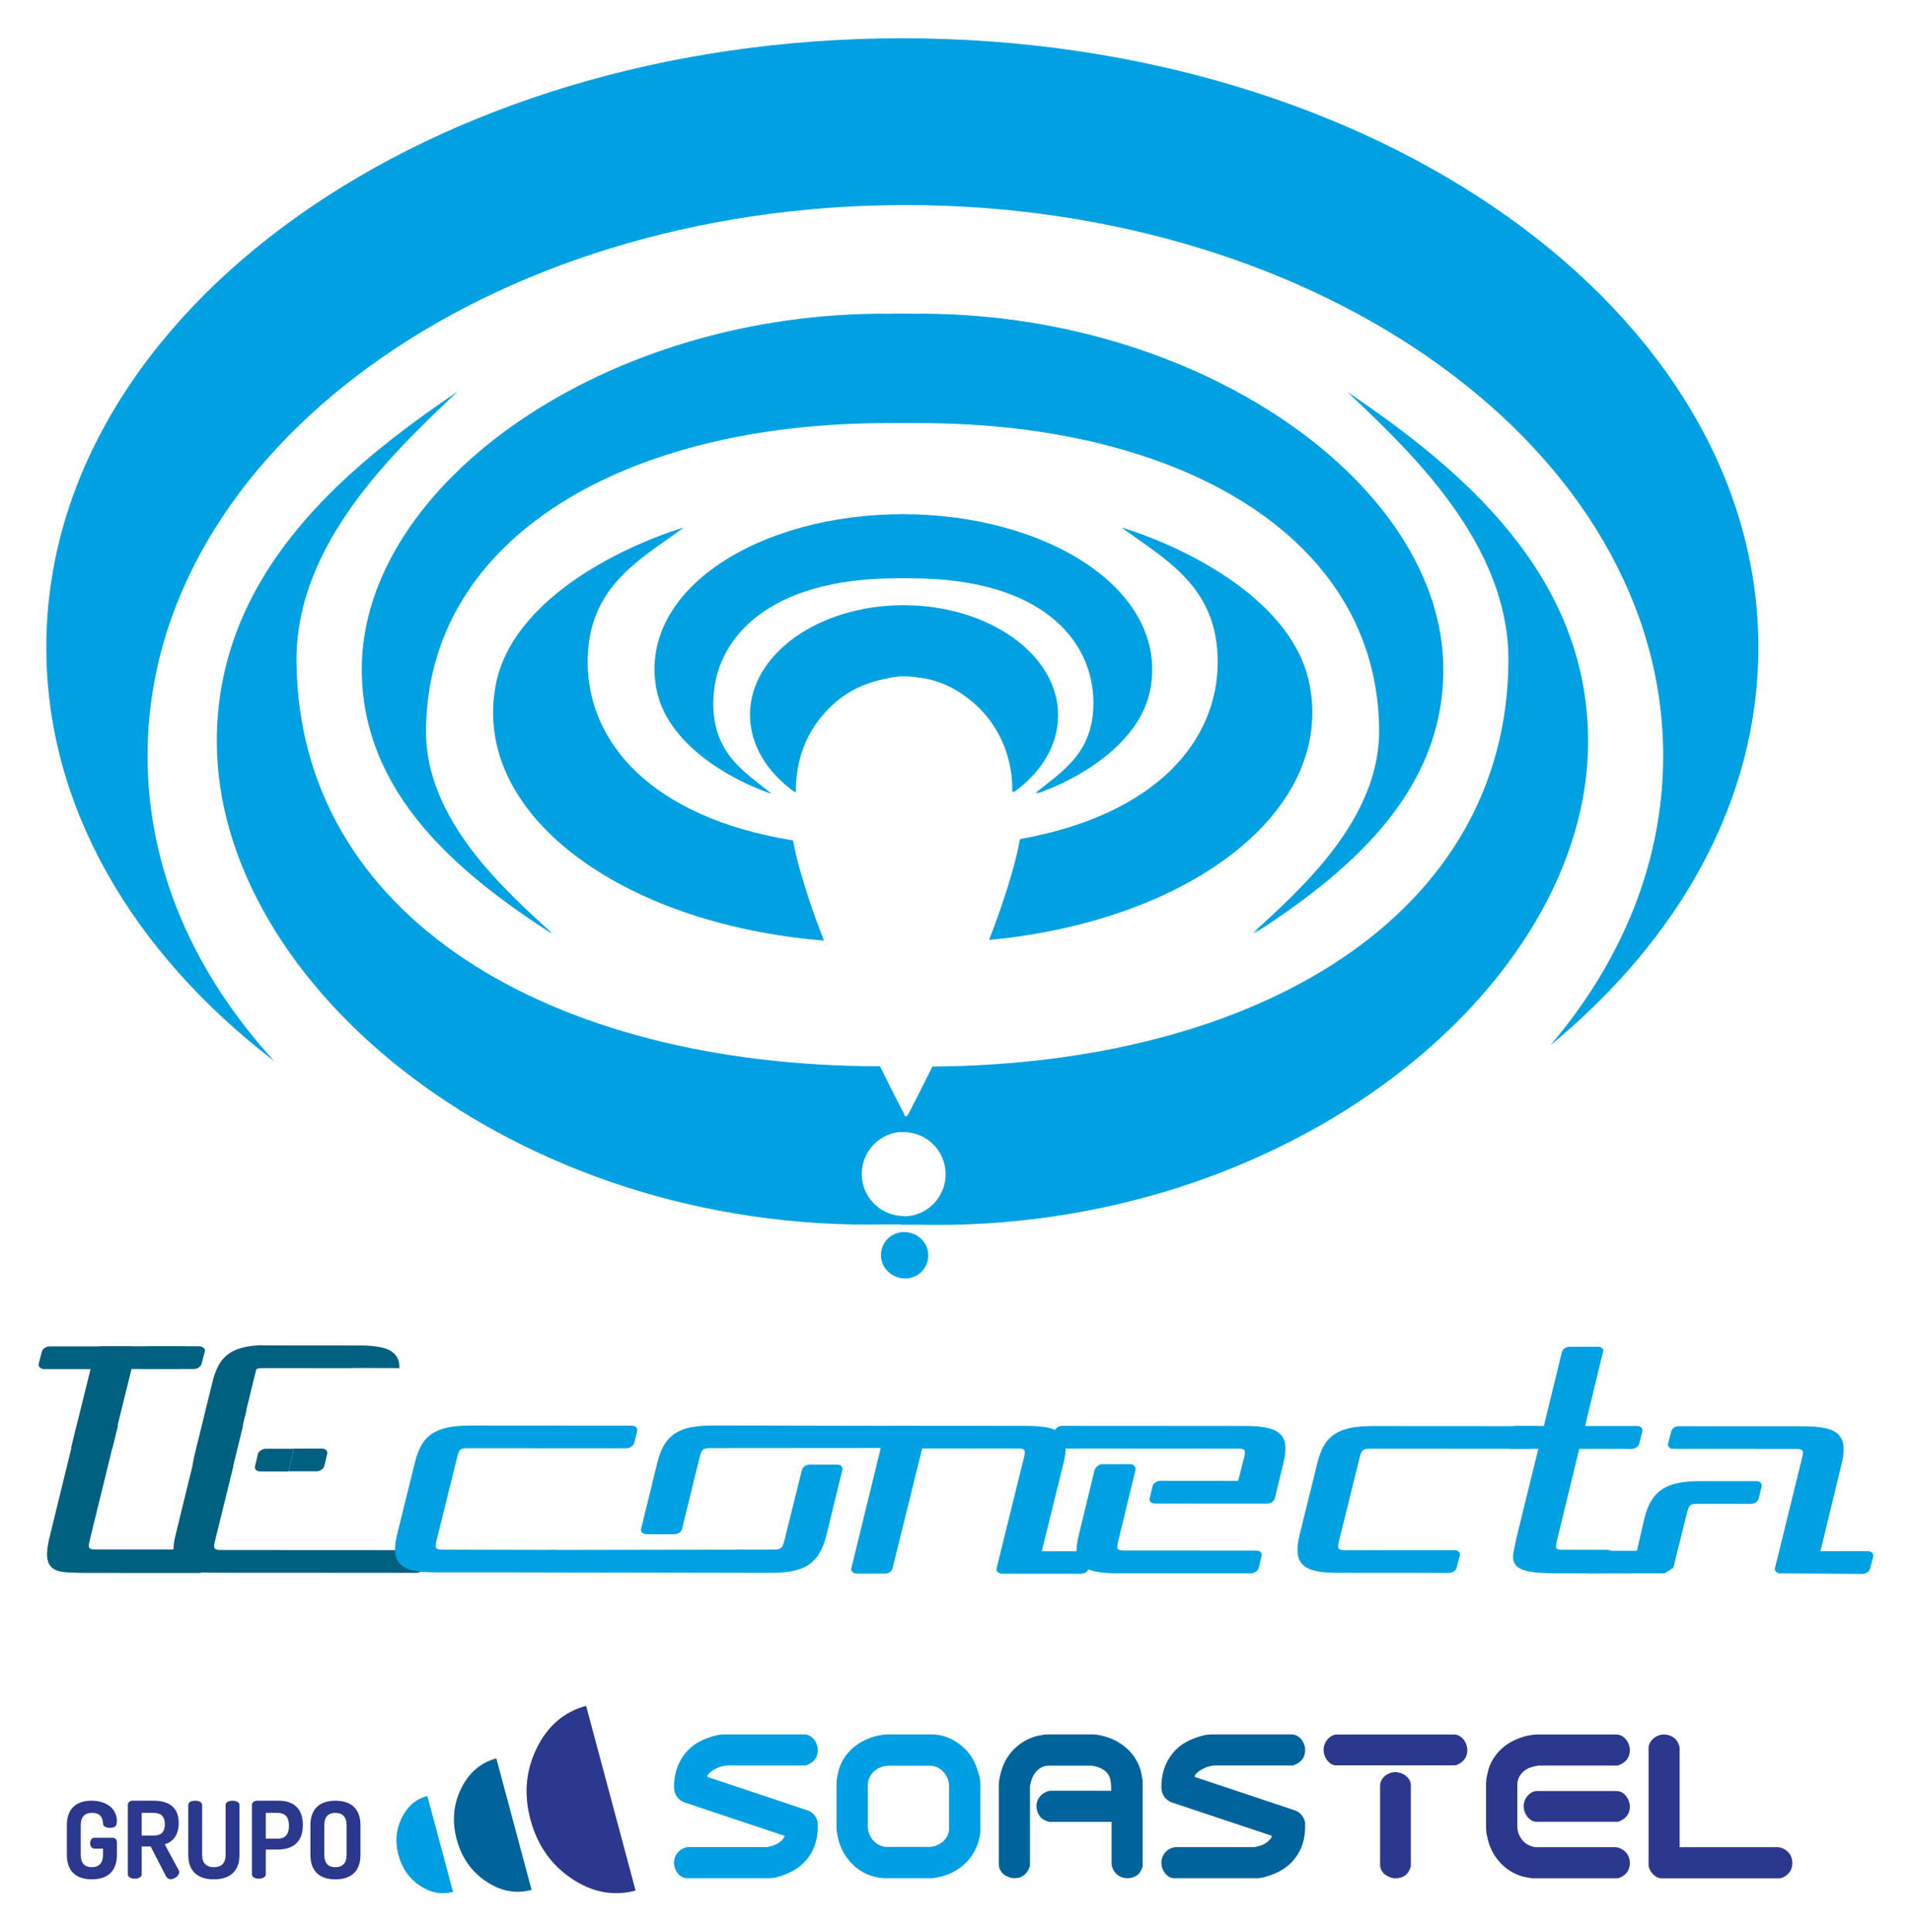 <?xml version="1.0" encoding="UTF-8" standalone="no"?>
<!-- Created with Inkscape (http://www.inkscape.org/) -->

<svg
   xmlns:dc="http://purl.org/dc/elements/1.1/"
   xmlns:cc="http://creativecommons.org/ns#"
   xmlns:rdf="http://www.w3.org/1999/02/22-rdf-syntax-ns#"
   xmlns:svg="http://www.w3.org/2000/svg"
   xmlns="http://www.w3.org/2000/svg"
   xmlns:sodipodi="http://sodipodi.sourceforge.net/DTD/sodipodi-0.dtd"
   xmlns:inkscape="http://www.inkscape.org/namespaces/inkscape"
   width="49.477mm"
   height="49.986mm"
   viewBox="0 0 49.477 49.986"
   version="1.1"
   id="svg2387"
   inkscape:version="0.92.4 (5da689c313, 2019-01-14)"
   sodipodi:docname="TEconecta-Soastel-v-a.svg"
   inkscape:export-filename="/home/alejandro/Nextcloud/Imagenes/LOGOScombinado/TEconecta-Soastel-v-a.svg.png"
   inkscape:export-xdpi="96"
   inkscape:export-ydpi="96">
  <defs
     id="defs2381" />
  <sodipodi:namedview
     id="base"
     pagecolor="#ffffff"
     bordercolor="#666666"
     borderopacity="1.0"
     inkscape:pageopacity="0.0"
     inkscape:pageshadow="2"
     inkscape:zoom="2.8"
     inkscape:cx="79.307649"
     inkscape:cy="96.519183"
     inkscape:document-units="mm"
     inkscape:current-layer="layer1"
     showgrid="false"
     fit-margin-top="1"
     fit-margin-left="1"
     fit-margin-right="1"
     fit-margin-bottom="1"
     inkscape:window-width="1278"
     inkscape:window-height="982"
     inkscape:window-x="0"
     inkscape:window-y="20"
     inkscape:window-maximized="1" />
  <g
     inkscape:label="Layer 1"
     inkscape:groupmode="layer"
     id="layer1"
     transform="translate(-101.506,-152.566)">
    <g
       id="g368"
       transform="matrix(0.353,0,0,-0.353,124.371,200.347)">
      <path
         d="M 0,0 C -0.169,0.036 -0.324,0.1 -0.467,0.193 -0.608,0.287 -0.73,0.4 -0.833,0.533 -0.936,0.667 -1.015,0.815 -1.073,0.979 -1.131,1.144 -1.159,1.315 -1.159,1.493 v 3.024 c 0,0.205 0.044,0.394 0.133,0.566 0.089,0.174 0.204,0.323 0.346,0.447 0.143,0.124 0.307,0.222 0.493,0.293 C 0,5.894 0.19,5.93 0.387,5.93 H 3.385 C 3.58,5.93 3.762,5.89 3.931,5.81 4.1,5.73 4.248,5.621 4.377,5.483 4.506,5.346 4.608,5.188 4.684,5.01 4.759,4.833 4.797,4.65 4.797,4.464 V 1.292 C 4.797,1.106 4.755,0.933 4.67,0.773 4.586,0.613 4.473,0.473 4.331,0.353 4.188,0.233 4.03,0.14 3.857,0.073 3.685,0.007 3.509,-0.026 3.331,-0.026 H 0.16 c 0,0 -0.022,0.002 -0.067,0.006 C 0.049,-0.016 0.018,-0.009 0,0 m -0.413,-2.265 c 0.044,-0.009 0.12,-0.02 0.226,-0.033 0.107,-0.014 0.169,-0.02 0.187,-0.02 h 3.531 c 0.08,0 0.204,0.017 0.373,0.053 0.169,0.036 0.293,0.062 0.373,0.08 0.649,0.178 1.206,0.484 1.672,0.919 0.467,0.435 0.802,0.977 1.007,1.626 0.035,0.124 0.066,0.253 0.093,0.386 0.026,0.133 0.04,0.262 0.04,0.387 V 4.664 C 7.089,4.851 7.058,5.046 6.995,5.25 6.934,5.455 6.871,5.646 6.809,5.823 6.693,6.161 6.524,6.476 6.303,6.769 6.081,7.062 5.825,7.315 5.536,7.529 5.248,7.742 4.933,7.911 4.591,8.035 4.248,8.16 3.896,8.222 3.531,8.222 H 0.213 C 0.195,8.222 0.153,8.217 0.087,8.208 0.02,8.2 -0.026,8.195 -0.054,8.195 -0.098,8.186 -0.176,8.173 -0.287,8.155 -0.397,8.137 -0.467,8.124 -0.493,8.115 -0.812,8.035 -1.124,7.922 -1.426,7.775 -1.728,7.629 -2.001,7.449 -2.245,7.236 -2.489,7.022 -2.703,6.778 -2.885,6.503 -3.067,6.228 -3.202,5.925 -3.291,5.597 -3.327,5.446 -3.362,5.286 -3.398,5.117 -3.434,4.948 -3.451,4.788 -3.451,4.637 V 1.346 c 0,-0.018 0.002,-0.062 0.007,-0.133 0.004,-0.071 0.01,-0.116 0.019,-0.133 0,-0.027 0.007,-0.067 0.021,-0.121 0.012,-0.053 0.024,-0.11 0.033,-0.173 0.009,-0.062 0.019,-0.118 0.033,-0.166 0.013,-0.049 0.02,-0.082 0.02,-0.1 0.089,-0.355 0.222,-0.687 0.4,-0.993 0.178,-0.306 0.391,-0.582 0.64,-0.826 0.248,-0.244 0.53,-0.451 0.845,-0.62 0.316,-0.168 0.656,-0.284 1.02,-0.346 m -14.951,1.079 c 0,-0.124 0.022,-0.253 0.066,-0.386 0.045,-0.134 0.11,-0.256 0.194,-0.367 0.084,-0.111 0.184,-0.202 0.299,-0.273 0.117,-0.071 0.241,-0.106 0.373,-0.106 h 6.05 c 0.178,0 0.362,0.024 0.554,0.073 0.19,0.049 0.375,0.109 0.553,0.18 0.781,0.284 1.385,0.732 1.812,1.346 0.426,0.613 0.639,1.337 0.639,2.172 v 0.306 c -0.044,0.204 -0.128,0.387 -0.253,0.546 -0.124,0.16 -0.288,0.276 -0.493,0.347 l -7.342,2.452 V 5.13 c 0,0.08 0.038,0.158 0.113,0.233 0.075,0.076 0.164,0.147 0.267,0.214 0.101,0.066 0.206,0.124 0.312,0.173 0.108,0.049 0.192,0.082 0.254,0.1 0.053,0.018 0.138,0.038 0.253,0.06 0.115,0.022 0.178,0.033 0.187,0.033 h 5.797 L -5.65,5.97 c 0.053,0.017 0.088,0.031 0.107,0.04 0.231,0.097 0.408,0.238 0.532,0.42 0.125,0.182 0.187,0.397 0.187,0.646 0,0.133 -0.025,0.269 -0.073,0.406 -0.049,0.138 -0.116,0.26 -0.2,0.367 -0.085,0.106 -0.189,0.195 -0.313,0.266 -0.124,0.071 -0.262,0.107 -0.413,0.107 h -5.876 c -0.178,0 -0.363,-0.022 -0.554,-0.067 -0.19,-0.044 -0.37,-0.097 -0.539,-0.16 -0.835,-0.275 -1.473,-0.735 -1.912,-1.379 -0.441,-0.644 -0.66,-1.397 -0.66,-2.259 0,-0.257 0.069,-0.488 0.207,-0.692 0.137,-0.205 0.335,-0.352 0.593,-0.44 L -7.302,0.8 -7.249,0.773 C -7.329,0.595 -7.455,0.442 -7.629,0.313 -7.802,0.185 -7.981,0.098 -8.168,0.053 -8.222,0.036 -8.297,0.016 -8.395,-0.006 -8.492,-0.029 -8.546,-0.04 -8.555,-0.04 h -5.809 c -0.019,0 -0.058,-0.009 -0.12,-0.026 -0.063,-0.018 -0.107,-0.032 -0.134,-0.04 -0.231,-0.089 -0.413,-0.231 -0.546,-0.427 -0.134,-0.196 -0.2,-0.413 -0.2,-0.653"
         style="fill:#009ee2;fill-opacity:1;fill-rule:nonzero;stroke:none"
         id="path370"
         inkscape:connector-curvature="0" />
    </g>
    <g
       id="g372"
       transform="matrix(0.353,0,0,-0.353,114.35,198.065)">
      <path
         d="m 0,0 2.583,-9.641 c -1.148,-0.307 -2.263,-0.099 -3.34,0.625 -1.077,0.725 -1.794,1.752 -2.15,3.083 -0.353,1.315 -0.244,2.556 0.327,3.722 C -2.009,-1.045 -1.149,-0.308 0,0"
         style="fill:#00639b;fill-opacity:1;fill-rule:nonzero;stroke:none"
         id="path374"
         inkscape:connector-curvature="0" />
    </g>
    <g
       id="g376"
       transform="matrix(0.353,0,0,-0.353,116.673,196.706)">
      <path
         d="m 0,0 3.627,-13.538 c -1.612,-0.432 -3.176,-0.139 -4.689,0.877 -1.513,1.018 -2.519,2.46 -3.02,4.33 -0.495,1.847 -0.342,3.589 0.46,5.227 C -2.82,-1.468 -1.612,-0.433 0,0"
         style="fill:#2a398d;fill-opacity:1;fill-rule:nonzero;stroke:none"
         id="path378"
         inkscape:connector-curvature="0" />
    </g>
    <g
       id="g380"
       transform="matrix(0.353,0,0,-0.353,112.564,199.038)">
      <path
         d="m 0,0 1.884,-7.028 c -0.838,-0.224 -1.65,-0.072 -2.435,0.456 -0.786,0.528 -1.307,1.277 -1.568,2.247 -0.257,0.959 -0.177,1.863 0.239,2.714 C -1.464,-0.762 -0.837,-0.224 0,0"
         style="fill:#009ee2;fill-opacity:1;fill-rule:nonzero;stroke:none"
         id="path382"
         inkscape:connector-curvature="0" />
    </g>
    <g
       id="g384"
       transform="matrix(0.353,0,0,-0.353,131.559,200.766)">
      <path
         d="M 0,0 C 0,-0.124 0.022,-0.253 0.066,-0.386 0.111,-0.52 0.176,-0.642 0.26,-0.753 0.345,-0.864 0.444,-0.955 0.56,-1.026 0.676,-1.097 0.8,-1.132 0.933,-1.132 h 6.049 c 0.178,0 0.363,0.024 0.553,0.073 0.192,0.049 0.376,0.109 0.554,0.18 0.781,0.284 1.386,0.733 1.811,1.346 0.427,0.613 0.64,1.337 0.64,2.172 V 2.945 C 10.496,3.149 10.411,3.332 10.287,3.491 10.163,3.651 9.998,3.767 9.794,3.838 L 2.452,6.29 v 0.026 c 0,0.08 0.038,0.158 0.113,0.233 0.076,0.076 0.164,0.147 0.267,0.214 0.102,0.066 0.206,0.124 0.313,0.173 0.107,0.049 0.191,0.082 0.253,0.1 0.053,0.018 0.138,0.038 0.253,0.06 0.116,0.022 0.178,0.033 0.187,0.033 h 5.797 l 0.079,0.027 c 0.054,0.017 0.089,0.031 0.107,0.04 0.231,0.097 0.408,0.238 0.533,0.42 0.125,0.182 0.186,0.397 0.186,0.646 0,0.133 -0.024,0.269 -0.073,0.406 -0.049,0.138 -0.115,0.26 -0.199,0.367 C 10.183,9.141 10.078,9.23 9.954,9.301 9.83,9.372 9.692,9.408 9.541,9.408 H 3.665 C 3.487,9.408 3.303,9.386 3.111,9.341 2.921,9.297 2.741,9.244 2.572,9.181 1.737,8.906 1.1,8.446 0.66,7.802 0.22,7.158 0,6.405 0,5.543 0,5.286 0.069,5.055 0.207,4.851 0.345,4.646 0.542,4.5 0.8,4.411 L 8.062,1.986 8.115,1.959 C 8.035,1.781 7.909,1.628 7.735,1.5 7.562,1.371 7.383,1.284 7.195,1.239 7.143,1.222 7.067,1.202 6.97,1.18 6.871,1.157 6.818,1.146 6.81,1.146 H 1 C 0.981,1.146 0.941,1.137 0.88,1.12 0.817,1.102 0.773,1.088 0.746,1.08 0.516,0.991 0.333,0.849 0.2,0.653 0.066,0.458 0,0.24 0,0 m -2.491,-1.132 c 0.186,0 0.368,0.04 0.546,0.119 0.177,0.08 0.315,0.205 0.413,0.373 0.017,0.045 0.049,0.109 0.094,0.194 0.043,0.084 0.066,0.157 0.066,0.219 v 6.184 c 0,0.097 -0.018,0.226 -0.054,0.386 -0.035,0.16 -0.061,0.289 -0.08,0.386 -0.178,0.631 -0.502,1.164 -0.973,1.6 C -2.949,8.764 -3.491,9.07 -4.104,9.248 -4.255,9.292 -4.41,9.33 -4.57,9.361 -4.73,9.392 -4.886,9.408 -5.036,9.408 h -3.318 c -0.018,0 -0.089,-0.007 -0.213,-0.02 -0.125,-0.013 -0.209,-0.025 -0.254,-0.034 -0.701,-0.124 -1.31,-0.417 -1.825,-0.879 -0.516,-0.462 -0.875,-1.035 -1.08,-1.719 -0.045,-0.16 -0.087,-0.326 -0.127,-0.5 -0.04,-0.173 -0.059,-0.344 -0.059,-0.513 v -5.876 c 0,-0.151 0.035,-0.289 0.106,-0.413 0.072,-0.124 0.16,-0.229 0.267,-0.313 0.106,-0.085 0.228,-0.151 0.366,-0.2 0.138,-0.049 0.274,-0.073 0.406,-0.073 0.249,0 0.464,0.062 0.647,0.186 0.182,0.125 0.322,0.302 0.42,0.533 0.009,0.018 0.022,0.054 0.04,0.107 0.017,0.053 0.026,0.079 0.026,0.079 v 5.824 c 0,0.008 0.011,0.067 0.033,0.173 0.023,0.106 0.042,0.187 0.061,0.24 0.088,0.311 0.246,0.573 0.473,0.786 0.226,0.213 0.508,0.32 0.845,0.32 h 3.038 c 0.108,0 0.221,-0.016 0.34,-0.047 0.12,-0.031 0.23,-0.069 0.327,-0.113 0.205,-0.089 0.362,-0.189 0.473,-0.3 0.111,-0.111 0.193,-0.238 0.246,-0.38 0.054,-0.142 0.087,-0.295 0.101,-0.459 0.012,-0.165 0.019,-0.344 0.019,-0.54 h -4.476 c -0.019,0 -0.059,-0.006 -0.12,-0.02 C -8.337,5.244 -8.381,5.228 -8.408,5.21 -8.639,5.122 -8.821,4.981 -8.954,4.791 -9.088,4.6 -9.154,4.384 -9.154,4.145 c 0,-0.223 0.057,-0.434 0.174,-0.634 0.115,-0.199 0.279,-0.34 0.492,-0.419 0.036,-0.018 0.089,-0.038 0.16,-0.06 0.071,-0.023 0.106,-0.033 0.106,-0.033 h 4.572 v -3.132 c 0,-0.018 0.008,-0.058 0.026,-0.12 0.018,-0.062 0.031,-0.106 0.04,-0.133 0.098,-0.24 0.242,-0.425 0.433,-0.553 0.191,-0.129 0.411,-0.193 0.66,-0.193"
         style="fill:#00639b;fill-opacity:1;fill-rule:nonzero;stroke:none"
         id="path386"
         inkscape:connector-curvature="0" />
    </g>
    <g
       id="g388"
       transform="matrix(0.353,0,0,-0.353,144.561,197.447)">
      <path
         d="M 0,0 C -0.124,0 -0.253,-0.024 -0.386,-0.073 -0.52,-0.122 -0.64,-0.191 -0.746,-0.28 -0.853,-0.369 -0.941,-0.475 -1.013,-0.6 -1.084,-0.724 -1.119,-0.857 -1.119,-1 v -8.541 c 0,-0.115 0.026,-0.231 0.08,-0.346 0.054,-0.116 0.124,-0.222 0.213,-0.32 0.089,-0.098 0.189,-0.178 0.3,-0.24 0.111,-0.062 0.224,-0.093 0.339,-0.093 h 8.702 c 0,0 0.013,0.002 0.04,0.006 0.027,0.005 0.049,0.012 0.067,0.02 0.009,0 0.024,0.005 0.046,0.014 0.022,0.009 0.033,0.013 0.033,0.013 0.232,0.098 0.409,0.238 0.533,0.42 0.125,0.182 0.187,0.398 0.187,0.646 0,0.249 -0.065,0.469 -0.193,0.66 -0.128,0.191 -0.313,0.335 -0.553,0.433 -0.027,0.009 -0.071,0.022 -0.133,0.04 -0.063,0.017 -0.103,0.026 -0.12,0.026 H 1.159 v 7.329 c 0,0 -0.011,0.036 -0.033,0.107 -0.022,0.071 -0.042,0.124 -0.06,0.16 C 0.978,-0.444 0.833,-0.277 0.633,-0.167 0.434,-0.056 0.223,0 0,0 m -10.273,-5.263 c 0,0.133 0.024,0.266 0.073,0.399 0.049,0.134 0.118,0.254 0.207,0.36 0.089,0.107 0.192,0.193 0.312,0.26 0.12,0.067 0.256,0.1 0.407,0.1 h 5.783 c 0.151,0 0.289,-0.033 0.413,-0.1 0.125,-0.067 0.229,-0.155 0.313,-0.267 0.084,-0.111 0.152,-0.235 0.201,-0.373 0.048,-0.137 0.073,-0.273 0.073,-0.406 0,-0.249 -0.063,-0.462 -0.187,-0.64 -0.125,-0.177 -0.302,-0.315 -0.533,-0.413 0,-0.009 -0.011,-0.015 -0.033,-0.02 -0.023,-0.004 -0.038,-0.006 -0.047,-0.006 -0.018,-0.009 -0.04,-0.016 -0.066,-0.02 -0.027,-0.005 -0.04,-0.007 -0.04,-0.007 h -5.944 c -0.133,0 -0.258,0.036 -0.373,0.106 -0.115,0.072 -0.215,0.163 -0.3,0.274 -0.084,0.111 -0.148,0.233 -0.193,0.366 -0.044,0.133 -0.066,0.262 -0.066,0.387 m 7.782,4.117 c 0,0.133 -0.025,0.269 -0.073,0.407 -0.049,0.137 -0.117,0.26 -0.201,0.366 -0.084,0.106 -0.188,0.195 -0.313,0.267 C -3.202,-0.036 -3.34,0 -3.491,0 h -5.876 c -0.018,0 -0.06,-0.004 -0.127,-0.013 -0.067,-0.009 -0.113,-0.013 -0.14,-0.013 -0.044,-0.01 -0.122,-0.023 -0.233,-0.04 -0.111,-0.018 -0.18,-0.032 -0.206,-0.04 -0.321,-0.081 -0.631,-0.194 -0.933,-0.34 -0.303,-0.147 -0.575,-0.327 -0.82,-0.54 -0.244,-0.213 -0.457,-0.457 -0.639,-0.733 -0.182,-0.275 -0.318,-0.577 -0.407,-0.906 -0.035,-0.151 -0.07,-0.311 -0.107,-0.48 -0.035,-0.168 -0.052,-0.329 -0.052,-0.479 v -3.291 c 0,-0.152 0.017,-0.312 0.052,-0.48 0.037,-0.169 0.072,-0.32 0.107,-0.454 0.169,-0.621 0.476,-1.166 0.92,-1.632 0.444,-0.466 0.977,-0.788 1.598,-0.966 0.098,-0.018 0.227,-0.044 0.387,-0.08 0.16,-0.035 0.289,-0.053 0.387,-0.053 h 6.183 c 0,0 0.013,0.002 0.04,0.006 0.026,0.005 0.048,0.012 0.066,0.02 0.009,0 0.024,0.005 0.047,0.014 0.022,0.009 0.033,0.013 0.033,0.013 0.231,0.098 0.408,0.238 0.533,0.42 0.124,0.182 0.187,0.398 0.187,0.646 0,0.249 -0.065,0.469 -0.194,0.66 -0.128,0.191 -0.313,0.335 -0.552,0.433 -0.028,0.009 -0.072,0.022 -0.134,0.04 -0.063,0.017 -0.102,0.026 -0.12,0.026 h -5.93 c 0,0 -0.035,0.007 -0.106,0.02 -0.072,0.014 -0.124,0.029 -0.161,0.047 -0.31,0.089 -0.563,0.273 -0.758,0.553 -0.196,0.28 -0.293,0.584 -0.293,0.913 v 3.024 c 0,0.338 0.106,0.625 0.319,0.86 0.213,0.236 0.476,0.393 0.786,0.473 0.054,0.018 0.138,0.038 0.253,0.06 0.116,0.022 0.178,0.034 0.187,0.034 h 5.797 c 0,0 0.026,0.008 0.08,0.026 0.052,0.018 0.088,0.031 0.106,0.04 0.231,0.098 0.408,0.238 0.533,0.42 0.124,0.182 0.187,0.397 0.187,0.646 m -22.453,0.014 c 0,-0.125 0.022,-0.254 0.066,-0.387 0.045,-0.133 0.109,-0.255 0.193,-0.366 0.085,-0.112 0.185,-0.202 0.3,-0.274 0.115,-0.07 0.24,-0.106 0.373,-0.106 h 8.701 c 0,0 0.014,0.004 0.04,0.013 0.028,0.009 0.049,0.013 0.068,0.013 0.009,0.01 0.024,0.016 0.046,0.02 0.022,0.005 0.033,0.007 0.033,0.007 0.231,0.107 0.409,0.249 0.533,0.426 0.125,0.178 0.187,0.391 0.187,0.64 0,0.133 -0.025,0.269 -0.074,0.407 -0.048,0.137 -0.115,0.26 -0.199,0.366 -0.085,0.106 -0.189,0.195 -0.313,0.267 C -15.114,-0.036 -15.252,0 -15.403,0 h -8.542 c -0.151,0 -0.286,-0.036 -0.407,-0.106 -0.12,-0.072 -0.223,-0.161 -0.312,-0.267 -0.089,-0.106 -0.158,-0.227 -0.207,-0.36 -0.049,-0.133 -0.073,-0.267 -0.073,-0.399 m 5.263,-1.626 c -0.133,0 -0.266,-0.025 -0.4,-0.074 -0.133,-0.048 -0.253,-0.117 -0.359,-0.206 -0.107,-0.089 -0.194,-0.195 -0.26,-0.32 -0.067,-0.124 -0.1,-0.258 -0.1,-0.4 v -5.783 c 0,-0.151 0.033,-0.289 0.1,-0.413 0.066,-0.124 0.155,-0.229 0.266,-0.313 0.112,-0.085 0.234,-0.151 0.367,-0.2 0.133,-0.049 0.266,-0.073 0.4,-0.073 0.195,0 0.379,0.04 0.553,0.12 0.173,0.08 0.308,0.204 0.406,0.373 0.026,0.044 0.06,0.109 0.1,0.193 0.04,0.084 0.06,0.158 0.06,0.22 v 5.929 c 0,0.143 -0.036,0.271 -0.107,0.387 -0.071,0.115 -0.162,0.215 -0.273,0.3 -0.111,0.084 -0.233,0.149 -0.366,0.193 -0.134,0.045 -0.263,0.067 -0.387,0.067"
         style="fill:#2a398d;fill-opacity:1;fill-rule:nonzero;stroke:none"
         id="path390"
         inkscape:connector-curvature="0" />
    </g>
    <g
       id="g392"
       transform="matrix(0.353,0,0,-0.353,103.885,199.475)">
      <path
         d="m 0,0 c -0.524,0 -0.821,-0.29 -0.821,-0.899 v -2.183 c 0,-0.609 0.297,-0.899 0.813,-0.899 0.508,0 0.821,0.29 0.821,0.899 V -2.62 H 0.18 c -0.203,0 -0.313,0.196 -0.313,0.399 0,0.196 0.11,0.399 0.313,0.399 h 1.329 c 0.204,0 0.321,-0.157 0.321,-0.329 v -0.931 c 0,-1.305 -0.806,-1.79 -1.838,-1.79 -1.032,0 -1.83,0.485 -1.83,1.79 v 2.183 c 0,1.306 0.806,1.791 1.799,1.791 1.079,0 1.869,-0.564 1.869,-1.502 0,-0.391 -0.172,-0.485 -0.509,-0.485 -0.273,0 -0.5,0.078 -0.508,0.321 C 0.79,-0.407 0.665,0 0,0"
         style="fill:#2a398d;fill-opacity:1;fill-rule:nonzero;stroke:none"
         id="path394"
         inkscape:connector-curvature="0" />
    </g>
    <g
       id="g396"
       transform="matrix(0.353,0,0,-0.353,105.173,199.475)">
      <path
         d="m 0,0 v -1.666 h 0.86 c 0.508,0 0.836,0.211 0.836,0.829 C 1.696,-0.219 1.368,0 0.86,0 Z m -1.017,0.579 c 0,0.164 0.133,0.313 0.329,0.313 H 0.86 c 1.025,0 1.853,-0.392 1.853,-1.635 0,-0.9 -0.438,-1.384 -1.025,-1.564 l 1.025,-1.901 c 0.032,-0.039 0.04,-0.093 0.04,-0.125 0,-0.258 -0.337,-0.531 -0.634,-0.531 -0.14,0 -0.273,0.086 -0.352,0.242 L 0.656,-2.463 H 0 v -2.042 c 0,-0.211 -0.251,-0.32 -0.509,-0.32 -0.25,0 -0.508,0.109 -0.508,0.32 z"
         style="fill:#2a398d;fill-opacity:1;fill-rule:nonzero;stroke:none"
         id="path398"
         inkscape:connector-curvature="0" />
    </g>
    <g
       id="g400"
       transform="matrix(0.353,0,0,-0.353,107.344,199.271)">
      <path
         d="M 0,0 C 0,0.219 0.25,0.313 0.509,0.313 0.759,0.313 1.017,0.219 1.017,0 v -3.66 c 0,-1.306 -0.83,-1.791 -1.877,-1.791 -1.056,0 -1.877,0.485 -1.877,1.791 V 0 c 0,0.219 0.25,0.313 0.508,0.313 0.25,0 0.508,-0.094 0.508,-0.313 v -3.66 c 0,-0.61 0.322,-0.9 0.861,-0.9 0.54,0 0.86,0.29 0.86,0.9 z"
         style="fill:#2a398d;fill-opacity:1;fill-rule:nonzero;stroke:none"
         id="path402"
         inkscape:connector-curvature="0" />
    </g>
    <g
       id="g404"
       transform="matrix(0.353,0,0,-0.353,108.384,199.475)">
      <path
         d="m 0,0 v -1.893 h 0.876 c 0.508,0 0.821,0.289 0.821,0.9 v 0.094 C 1.697,-0.29 1.384,0 0.876,0 Z m -1.017,0.579 c 0,0.164 0.149,0.313 0.383,0.313 h 1.572 c 0.994,0 1.776,-0.477 1.776,-1.76 V -0.915 C 2.714,-2.198 1.908,-2.69 0.876,-2.69 H 0 v -1.815 c 0,-0.211 -0.258,-0.32 -0.508,-0.32 -0.259,0 -0.509,0.109 -0.509,0.32 z"
         style="fill:#2a398d;fill-opacity:1;fill-rule:nonzero;stroke:none"
         id="path406"
         inkscape:connector-curvature="0" />
    </g>
    <g
       id="g408"
       transform="matrix(0.353,0,0,-0.353,110.475,199.793)">
      <path
         d="M 0,0 C 0,0.618 -0.312,0.899 -0.821,0.899 -1.337,0.899 -1.635,0.618 -1.635,0 v -2.182 c 0,-0.618 0.298,-0.9 0.814,-0.9 0.509,0 0.821,0.282 0.821,0.9 z M -2.651,-2.182 V 0 c 0,1.306 0.797,1.791 1.83,1.791 1.032,0 1.838,-0.485 1.838,-1.791 v -2.182 c 0,-1.306 -0.806,-1.791 -1.838,-1.791 -1.033,0 -1.83,0.485 -1.83,1.791"
         style="fill:#2a398d;fill-opacity:1;fill-rule:nonzero;stroke:none"
         id="path410"
         inkscape:connector-curvature="0" />
    </g>
    <g
       id="g576"
       transform="matrix(0.353,0,0,-0.353,104.778,187.989)">
      <path
         d="m 0,0 3.778,-0.002 c 0.142,0 0.268,0.038 0.377,0.116 0.11,0.077 0.178,0.167 0.203,0.271 l 0.234,0.89 C 4.617,1.378 4.588,1.468 4.505,1.546 4.421,1.624 4.308,1.662 4.166,1.662 L 0.407,1.665 Z"
         style="fill:#006080;fill-opacity:1;fill-rule:nonzero;stroke:none"
         id="path578"
         inkscape:connector-curvature="0" />
    </g>
    <g
       id="g580"
       transform="matrix(0.353,0,0,-0.353,106.939,192.797)">
      <path
         d="m 0,0 c 0.025,0.104 0.003,0.194 -0.068,0.271 -0.071,0.078 -0.177,0.117 -0.32,0.117 l -8.033,0.004 c -0.231,0.001 -0.374,0.039 -0.426,0.117 -0.051,0.077 -0.045,0.244 0.021,0.503 l 1.668,6.813 h 0.013 l 0.175,0.712 c 10e-4,0.005 0.003,0.008 0.006,0.01 -10e-4,0.004 -0.002,0.007 -10e-4,0.012 l 0.228,0.93 H -6.77 l 1.339,5.419 c 0.026,0.103 0.003,0.194 -0.068,0.271 -0.07,0.078 -0.177,0.116 -0.319,0.116 l -2.033,0.002 c -0.142,0 -0.267,-0.039 -0.378,-0.116 -0.109,-0.077 -0.176,-0.168 -0.203,-0.271 L -9.771,9.491 h -0.017 c 0.006,-0.005 0.009,-0.012 0.007,-0.022 l -0.402,-1.643 h 0.025 l -1.553,-6.348 c -0.181,-0.697 -0.255,-1.236 -0.224,-1.616 0.033,-0.381 0.162,-0.658 0.387,-0.833 0.226,-0.174 0.555,-0.278 0.987,-0.31 0.433,-0.032 0.971,-0.049 1.617,-0.049 l 8.149,-0.005 c 0.142,0 0.268,0.048 0.378,0.145 0.109,0.097 0.177,0.196 0.203,0.3 z"
         style="fill:#006080;fill-opacity:1;fill-rule:nonzero;stroke:none"
         id="path582"
         inkscape:connector-curvature="0" />
    </g>
    <g
       id="g584"
       transform="matrix(0.353,0,0,-0.353,109.11,190.054)">
      <path
         d="m 0,0 -2.053,0.001 c -0.129,0 -0.252,-0.038 -0.367,-0.116 -0.116,-0.077 -0.187,-0.167 -0.214,-0.27 l -0.213,-0.891 c -0.026,-0.103 -0.004,-0.193 0.068,-0.271 0.07,-0.078 0.176,-0.116 0.319,-0.116 l 2.054,-0.002 z"
         style="fill:#006080;fill-opacity:1;fill-rule:nonzero;stroke:none"
         id="path586"
         inkscape:connector-curvature="0" />
    </g>
    <g
       id="g588"
       transform="matrix(0.353,0,0,-0.353,112.542,192.718)">
      <path
         d="m 0,0 c -0.071,0.078 -0.178,0.116 -0.319,0.117 l -14.789,0.008 c -0.22,0 -0.358,0.039 -0.416,0.116 -0.058,0.078 -0.055,0.245 0.009,0.504 l 0.924,3.755 c -0.007,0.005 -0.012,0.013 -0.009,0.024 l 1.157,4.729 C -13.896,9.237 -14.298,9.194 -14.648,9.125 -15.106,9.036 -15.497,8.884 -15.819,8.671 -16.143,8.458 -16.403,8.178 -16.604,7.83 -16.805,7.481 -16.969,7.043 -17.099,6.514 l -1.299,-5.303 c -0.129,-0.529 -0.178,-0.968 -0.146,-1.316 0.031,-0.349 0.157,-0.629 0.377,-0.842 0.219,-0.214 0.538,-0.365 0.958,-0.456 0.419,-0.091 0.945,-0.136 1.577,-0.137 l 14.886,-0.008 c 0.129,0 0.252,0.039 0.368,0.116 0.115,0.078 0.187,0.167 0.213,0.271 l 0.232,0.89 C 0.093,-0.168 0.07,-0.077 0,0"
         style="fill:#006080;fill-opacity:1;fill-rule:nonzero;stroke:none"
         id="path590"
         inkscape:connector-curvature="0" />
    </g>
    <g
       id="g592"
       transform="matrix(0.353,0,0,-0.353,104.128,187.405)">
      <path
         d="m 0,0 -3.777,0.002 c -0.142,0 -0.268,-0.038 -0.377,-0.116 -0.111,-0.077 -0.178,-0.167 -0.204,-0.271 l -0.233,-0.89 c -0.025,-0.103 0.003,-0.193 0.087,-0.271 0.084,-0.078 0.197,-0.116 0.339,-0.116 l 3.759,-0.003 z"
         style="fill:#006080;fill-opacity:1;fill-rule:nonzero;stroke:none"
         id="path594"
         inkscape:connector-curvature="0" />
    </g>
    <g
       id="g596"
       transform="matrix(0.353,0,0,-0.353,107.542,190.506)">
      <path
         d="M 0,0 C -0.006,0.09 0.011,0.213 0.05,0.37 L 0.974,4.125 C 0.967,4.13 0.962,4.139 0.965,4.149 L 2.12,8.878 C 1.668,8.862 1.267,8.82 0.916,8.751 0.458,8.661 0.067,8.51 -0.255,8.297 -0.578,8.084 -0.84,7.804 -1.04,7.455 -1.24,7.107 -1.405,6.668 -1.534,6.139 l -1.3,-5.303 c -0.13,-0.529 -0.178,-0.967 -0.145,-1.316 0.031,-0.349 0.157,-0.629 0.376,-0.842 0.219,-0.213 0.539,-0.365 0.957,-0.456 0.329,-0.071 0.722,-0.113 1.18,-0.129 z"
         style="fill:#006080;fill-opacity:1;fill-rule:nonzero;stroke:none"
         id="path598"
         inkscape:connector-curvature="0" />
    </g>
    <g
       id="g600"
       transform="matrix(0.353,0,0,-0.353,108.968,190.637)">
      <path
         d="m 0,0 2.053,-0.001 c 0.129,0 0.252,0.039 0.368,0.116 0.116,0.077 0.186,0.168 0.213,0.271 l 0.213,0.89 C 2.873,1.379 2.851,1.47 2.779,1.547 2.709,1.625 2.603,1.664 2.46,1.664 L 0.406,1.665 Z"
         style="fill:#006080;fill-opacity:1;fill-rule:nonzero;stroke:none"
         id="path602"
         inkscape:connector-curvature="0" />
    </g>
    <g
       id="g604"
       transform="matrix(0.353,0,0,-0.353,108.296,187.966)">
      <path
         d="m 0,0 6.592,-0.006 c 0.004,0.008 0.011,0.015 0.021,0.014 l 3.433,-0.009 c 0,0.078 -0.002,0.154 -0.009,0.225 C 10.005,0.572 9.88,0.853 9.66,1.066 9.441,1.279 9.122,1.431 8.702,1.521 8.283,1.612 7.757,1.658 7.125,1.659 L 0.272,1.665 c -0.13,0 -0.256,-0.003 -0.38,-0.006 l -0.474,-1.937 c 0.034,0.072 0.07,0.127 0.108,0.162 C -0.39,-0.039 -0.231,0 0,0"
         style="fill:#006080;fill-opacity:1;fill-rule:nonzero;stroke:none"
         id="path606"
         inkscape:connector-curvature="0" />
    </g>
    <g
       id="g608"
       transform="matrix(0.353,0,0,-0.353,105.185,187.989)">
      <path
         d="m 0,0 3.777,-0.002 c 0.142,0 0.268,0.038 0.377,0.116 0.11,0.077 0.178,0.167 0.204,0.271 l 0.233,0.89 C 4.616,1.378 4.588,1.468 4.504,1.546 4.42,1.624 4.307,1.662 4.165,1.662 L 0.406,1.665 Z"
         style="fill:#006080;fill-opacity:1;fill-rule:nonzero;stroke:none"
         id="path610"
         inkscape:connector-curvature="0" />
    </g>
    <g
       id="g612"
       transform="matrix(0.353,0,0,-0.353,112.798,192.445)">
      <path
         d="M 0,0 C -0.064,-0.258 -0.067,-0.426 -0.01,-0.503 0.049,-0.581 0.187,-0.62 0.406,-0.62 l 8.067,-0.019 c 0.141,0 0.254,-0.024 0.325,-0.102 0.07,-0.077 0.093,-0.174 0.067,-0.29 L 8.633,-1.921 C 8.606,-2.025 8.539,-2.112 8.429,-2.183 8.319,-2.253 8.193,-2.289 8.052,-2.289 l -8.169,0.005 c -0.632,0 -1.155,0.046 -1.568,0.137 -0.413,0.09 -0.729,0.242 -0.948,0.455 -0.22,0.213 -0.348,0.494 -0.387,0.842 -0.039,0.349 0.007,0.787 0.136,1.316 l 1.3,5.264 c 0.13,0.53 0.294,0.968 0.495,1.316 0.2,0.349 0.461,0.629 0.784,0.842 0.323,0.213 0.713,0.364 1.171,0.454 0.458,0.09 1.004,0.136 1.636,0.135 L 14.31,8.47 c 0.142,0 0.252,-0.039 0.329,-0.116 0.078,-0.078 0.103,-0.168 0.078,-0.271 L 14.503,7.192 C 14.464,7.089 14.393,6.999 14.29,6.921 14.187,6.844 14.063,6.806 13.922,6.806 L 2.23,6.812 C 1.998,6.812 1.84,6.774 1.756,6.697 1.672,6.619 1.598,6.451 1.533,6.193 Z"
         style="fill:#00a1e3;fill-opacity:1;fill-rule:nonzero;stroke:none"
         id="path614"
         inkscape:connector-curvature="0" />
    </g>
    <g
       id="g616"
       transform="matrix(0.353,0,0,-0.353,118.692,189.955)">
      <path
         d="m 0,0 c 0.207,0.348 0.472,0.629 0.794,0.841 0.323,0.213 0.714,0.365 1.172,0.454 0.458,0.09 1.01,0.136 1.655,0.135 L 17.693,1.403 c 0.142,0 0.252,-0.043 0.329,-0.126 C 18.1,1.192 18.119,1.099 18.08,0.996 L 17.905,0.145 C 17.88,0.041 17.812,-0.046 17.702,-0.117 17.592,-0.188 17.467,-0.223 17.324,-0.223 L 3.329,-0.234 C 3.098,-0.234 2.936,-0.273 2.846,-0.35 2.755,-0.428 2.678,-0.595 2.613,-0.854 l -1.3,-5.302 C 1.287,-6.26 1.223,-6.35 1.119,-6.427 1.016,-6.505 0.894,-6.543 0.751,-6.543 l -2.032,0.001 c -0.142,0 -0.251,0.039 -0.329,0.116 -0.077,0.078 -0.103,0.168 -0.077,0.271 l 1.183,4.839 C -0.375,-0.787 -0.206,-0.349 0,0 m -8.654,-9.346 c -0.142,0 -0.248,0.041 -0.32,0.126 -0.07,0.083 -0.092,0.177 -0.067,0.281 l 0.243,0.876 c 0.027,0.103 0.091,0.189 0.194,0.261 0.103,0.07 0.226,0.106 0.368,0.106 L 8.087,-7.67 c 0.232,0 0.393,0.038 0.484,0.116 0.09,0.077 0.167,0.244 0.233,0.503 l 1.3,5.225 c 0.025,0.104 0.093,0.194 0.203,0.271 0.109,0.077 0.235,0.117 0.378,0.117 l 1.994,-0.002 c 0.141,0 0.248,-0.039 0.319,-0.116 0.07,-0.078 0.093,-0.168 0.067,-0.271 L 11.901,-6.588 C 11.771,-7.118 11.604,-7.56 11.396,-7.914 11.19,-8.269 10.926,-8.556 10.603,-8.775 10.28,-8.994 9.89,-9.149 9.432,-9.239 8.974,-9.329 8.428,-9.374 7.796,-9.374 Z"
         style="fill:#00a1e3;fill-opacity:1;fill-rule:nonzero;stroke:none"
         id="path618"
         inkscape:connector-curvature="0" />
    </g>
    <g
       id="g620"
       transform="matrix(0.353,0,0,-0.353,127.438,193.286)">
      <path
         d="M 0,0 C -0.129,0 -0.235,0.039 -0.319,0.116 -0.403,0.194 -0.433,0.284 -0.406,0.388 L 1.611,8.555 C 1.676,8.813 1.68,8.981 1.621,9.058 1.563,9.136 1.425,9.174 1.205,9.175 L -5.86,9.179 -8.033,0.392 C -8.059,0.289 -8.123,0.198 -8.227,0.121 -8.33,0.043 -8.446,0.005 -8.575,0.005 l -2.071,0.001 c -0.129,0 -0.236,0.039 -0.32,0.117 -0.084,0.077 -0.113,0.167 -0.087,0.271 L -8.607,10.4 c 0.025,0.103 0.096,0.203 0.212,0.3 0.117,0.096 0.239,0.145 0.368,0.145 L 1.71,10.839 c 0.632,0 1.158,-0.039 1.577,-0.117 0.419,-0.078 0.742,-0.22 0.968,-0.427 C 4.48,10.089 4.612,9.814 4.651,9.473 4.689,9.13 4.644,8.695 4.515,8.166 L 2.904,1.644 6.176,1.642 C 6.317,1.642 6.424,1.603 6.495,1.525 6.565,1.448 6.589,1.357 6.562,1.254 L 6.35,0.384 C 6.323,0.28 6.259,0.19 6.155,0.113 6.052,0.035 5.93,-0.003 5.788,-0.003 Z"
         style="fill:#00a1e3;fill-opacity:1;fill-rule:nonzero;stroke:none"
         id="path622"
         inkscape:connector-curvature="0" />
    </g>
    <g
       id="g624"
       transform="matrix(0.353,0,0,-0.353,130.436,192.468)">
      <path
         d="M 0,0 C -0.065,-0.258 -0.068,-0.426 -0.01,-0.503 0.048,-0.581 0.187,-0.619 0.406,-0.62 l 9.737,-0.005 c 0.141,0 0.248,-0.039 0.319,-0.116 0.07,-0.078 0.093,-0.168 0.067,-0.272 l -0.214,-0.89 C 10.29,-2.006 10.219,-2.096 10.103,-2.174 9.986,-2.251 9.864,-2.29 9.735,-2.29 l -9.853,0.006 c -0.632,0 -1.158,0.046 -1.577,0.137 -0.419,0.09 -0.739,0.242 -0.958,0.455 -0.22,0.213 -0.345,0.494 -0.377,0.842 -0.033,0.349 0.016,0.787 0.146,1.316 l 1.164,4.8 c 0.026,0.103 0.097,0.203 0.213,0.3 0.116,0.097 0.238,0.145 0.368,0.145 L 0.894,5.71 C 1.035,5.71 1.142,5.662 1.213,5.564 1.283,5.468 1.306,5.368 1.28,5.265 Z M 2.711,2.825 C 2.569,2.825 2.463,2.864 2.392,2.941 2.321,3.019 2.299,3.109 2.324,3.212 l 0.214,0.891 c 0.025,0.103 0.097,0.193 0.213,0.27 0.116,0.078 0.238,0.116 0.368,0.116 L 8.81,4.486 9.256,6.228 C 9.32,6.486 9.324,6.653 9.266,6.731 9.208,6.809 9.063,6.847 8.83,6.847 L -4.468,6.855 c -0.142,0 -0.252,0.039 -0.329,0.116 -0.077,0.078 -0.097,0.168 -0.057,0.272 l 0.212,0.89 c 0.027,0.103 0.091,0.193 0.195,0.271 0.102,0.077 0.225,0.116 0.367,0.116 L 9.354,8.512 C 9.986,8.511 10.512,8.466 10.932,8.375 11.351,8.285 11.67,8.133 11.89,7.92 12.108,7.707 12.234,7.426 12.267,7.078 12.298,6.729 12.25,6.291 12.12,5.762 L 11.5,3.207 C 11.474,3.104 11.405,3.013 11.296,2.936 11.187,2.858 11.061,2.82 10.919,2.82 Z"
         style="fill:#00a1e3;fill-opacity:1;fill-rule:nonzero;stroke:none"
         id="path626"
         inkscape:connector-curvature="0" />
    </g>
    <g
       id="g628"
       transform="matrix(0.353,0,0,-0.353,136.151,192.458)">
      <path
         d="M 0,0 C -0.064,-0.258 -0.068,-0.426 -0.01,-0.503 0.048,-0.581 0.187,-0.619 0.406,-0.62 l 8.073,-0.004 c 0.141,0 0.248,-0.039 0.319,-0.116 0.07,-0.078 0.093,-0.175 0.067,-0.291 L 8.632,-1.921 C 8.606,-2.024 8.538,-2.111 8.429,-2.182 8.319,-2.253 8.193,-2.289 8.051,-2.289 l -8.168,0.005 c -0.633,0 -1.155,0.046 -1.569,0.137 -0.413,0.09 -0.728,0.242 -0.948,0.455 -0.219,0.213 -0.347,0.494 -0.387,0.842 -0.038,0.349 0.007,0.787 0.137,1.316 l 1.3,5.265 c 0.129,0.529 0.294,0.967 0.494,1.316 0.2,0.348 0.462,0.629 0.785,0.841 0.323,0.213 0.713,0.364 1.171,0.455 0.458,0.09 1.004,0.135 1.636,0.134 L 14.31,8.47 c 0.141,0 0.252,-0.038 0.329,-0.116 0.077,-0.078 0.103,-0.168 0.077,-0.271 L 14.503,7.192 C 14.464,7.089 14.393,6.999 14.289,6.922 14.186,6.844 14.063,6.806 13.922,6.806 L 2.23,6.812 C 1.998,6.812 1.84,6.774 1.756,6.697 1.672,6.619 1.598,6.452 1.533,6.193 Z"
         style="fill:#00a1e3;fill-opacity:1;fill-rule:nonzero;stroke:none"
         id="path630"
         inkscape:connector-curvature="0" />
    </g>
    <g
       id="g632"
       transform="matrix(0.353,0,0,-0.353,143.979,189.505)">
      <path
         d="m 0,0 c 0.077,-0.078 0.104,-0.168 0.077,-0.271 l -0.232,-0.91 c -0.027,-0.103 -0.094,-0.194 -0.203,-0.271 -0.111,-0.077 -0.237,-0.116 -0.378,-0.116 l -3.814,0.003 -1.649,-6.774 c -0.065,-0.259 -0.074,-0.426 -0.03,-0.504 0.046,-0.077 0.185,-0.116 0.417,-0.116 l 3.291,-0.002 c 0.141,0 0.251,-0.039 0.329,-0.116 0.077,-0.078 0.103,-0.168 0.077,-0.271 l -0.213,-0.891 c -0.026,-0.103 -0.101,-0.203 -0.223,-0.3 -0.123,-0.096 -0.249,-0.145 -0.378,-0.145 l -3.426,0.002 c -0.877,0.001 -1.539,0.053 -1.984,0.157 -0.445,0.103 -0.745,0.264 -0.9,0.484 -0.155,0.219 -0.199,0.51 -0.135,0.871 0.064,0.361 0.155,0.794 0.272,1.297 l 1.552,6.309 -2.032,0.002 c -0.143,0 -0.252,0.038 -0.329,0.116 -0.077,0.077 -0.097,0.167 -0.058,0.271 l 0.213,0.909 c 0.026,0.103 0.094,0.194 0.203,0.271 0.111,0.078 0.236,0.116 0.378,0.116 l 2.032,-0.001 1.32,5.419 c 0.026,0.104 0.094,0.194 0.204,0.271 0.109,0.078 0.235,0.116 0.377,0.116 l 2.071,-0.001 c 0.104,0 0.193,-0.029 0.271,-0.088 0.078,-0.058 0.116,-0.119 0.116,-0.183 L -4.123,0.118 -0.31,0.116 C -0.181,0.116 -0.077,0.077 0,0"
         style="fill:#00a1e3;fill-opacity:1;fill-rule:nonzero;stroke:none"
         id="path634"
         inkscape:connector-curvature="0" />
    </g>
    <g
       id="g636"
       transform="matrix(0.353,0,0,-0.353,147.575,193.277)">
      <path
         d="M 0,0 C -0.13,0 -0.232,0.039 -0.31,0.116 -0.388,0.194 -0.413,0.284 -0.388,0.387 L 1.611,8.535 C 1.676,8.768 1.679,8.922 1.621,9 1.563,9.077 1.424,9.116 1.205,9.116 l -9.04,0.006 c -0.142,0 -0.248,0.038 -0.319,0.116 -0.071,0.077 -0.094,0.174 -0.068,0.29 l 0.233,0.89 c 0.026,0.103 0.091,0.19 0.194,0.262 0.104,0.07 0.219,0.106 0.349,0.106 L 1.709,10.781 C 2.342,10.78 2.867,10.734 3.287,10.644 3.706,10.554 4.025,10.402 4.245,10.189 4.464,9.976 4.593,9.695 4.631,9.347 4.67,8.998 4.624,8.559 4.495,8.03 L 2.942,1.624 6.427,1.622 C 6.556,1.622 6.659,1.583 6.736,1.506 6.814,1.428 6.84,1.338 6.813,1.235 L 6.581,0.344 C 6.555,0.241 6.487,0.151 6.378,0.074 6.268,-0.004 6.142,-0.042 6,-0.042 Z m -6.134,5.094 c -0.232,0 -0.39,-0.038 -0.473,-0.115 C -6.692,4.901 -6.767,4.733 -6.831,4.475 L -7.84,0.411 -8.479,0.005 -14.092,-0.011 c -0.142,0 -0.249,0.038 -0.319,0.116 -0.071,0.078 -0.094,0.167 -0.068,0.271 l 0.213,0.89 c 0.027,0.103 0.094,0.194 0.203,0.271 0.111,0.077 0.237,0.116 0.378,0.116 l 3.174,-0.002 0.544,2.362 c 0.129,0.529 0.301,0.967 0.514,1.316 0.213,0.348 0.48,0.628 0.804,0.841 0.322,0.213 0.712,0.364 1.171,0.454 0.457,0.09 1.003,0.135 1.636,0.135 l 4.084,-0.003 c 0.142,0 0.248,-0.038 0.32,-0.116 0.07,-0.078 0.092,-0.168 0.067,-0.271 L -1.585,5.479 C -1.61,5.375 -1.679,5.285 -1.788,5.208 -1.897,5.13 -2.023,5.092 -2.165,5.092 Z"
         style="fill:#00a1e3;fill-opacity:1;fill-rule:nonzero;stroke:none"
         id="path638"
         inkscape:connector-curvature="0" />
    </g>
    <g
       id="g652"
       transform="matrix(0.353,0,0,-0.353,115.813,176.733)">
      <path
         d="m 0,0 c -3.564,3.248 -9.345,8.382 -9.302,14.914 0.095,14.195 14.665,22.532 33.781,22.532 0.431,0 0.844,0.019 1.272,0.009 l 0.022,7.988 C 25.488,45.448 25.185,45.428 24.911,45.431 4.009,45.66 -13.907,32.953 -13.909,19.376 -13.909,10.151 -6.628,4.294 0,0"
         style="fill:#00a1e3;fill-opacity:1;fill-rule:nonzero;stroke:none"
         id="path654"
         inkscape:connector-curvature="0" />
    </g>
    <g
       id="g660"
       transform="matrix(0.353,0,0,-0.353,121.474,173.106)">
      <path
         d="m 0,0 c -1.928,1.579 -4.301,2.903 -4.28,6.676 0.025,4.647 3.964,9.119 13.458,9.119 0.214,0 0.515,0.026 0.728,0.02 L 9.818,20.452 C 9.816,20.454 9.815,20.456 9.814,20.458 -0.875,20.485 -9.65,14.904 -8.36,7.714 -7.635,3.667 -3.028,1.038 0,0"
         style="fill:#00a1e3;fill-opacity:1;fill-rule:nonzero;stroke:none"
         id="path662"
         inkscape:connector-curvature="0" />
    </g>
    <g
       id="g664"
       transform="matrix(0.353,0,0,-0.353,128.887,171.074)">
      <path
         d="m 0,0 c 0,4.438 -5.035,8.033 -11.245,8.033 -6.209,0 -11.244,-3.595 -11.244,-8.033 0,-2.208 1.25,-4.209 3.269,-5.66 -0.009,0.197 -0.008,0.393 0.003,0.592 0.032,0.609 0.119,1.201 0.264,1.789 0.322,1.3 0.932,2.421 1.783,3.388 0.696,0.795 1.499,1.433 2.427,1.881 0.738,0.359 1.51,0.576 2.306,0.734 0.439,0.087 0.708,0.126 0.991,0.128 0.455,0.002 0.697,-0.008 1.418,-0.109 1.299,-0.181 2.454,-0.71 3.526,-1.536 0.703,-0.542 1.319,-1.18 1.826,-1.94 0.533,-0.8 0.928,-1.675 1.159,-2.631 0.182,-0.755 0.28,-1.52 0.247,-2.296 C -1.25,-4.209 0,-2.208 0,0"
         style="fill:#00a1e3;fill-opacity:1;fill-rule:nonzero;stroke:none"
         id="path666"
         inkscape:connector-curvature="0" />
    </g>
    <g
       id="g676"
       transform="matrix(0.353,0,0,-0.353,124.338,185.052)">
      <path
         d="m 0,0 c 0,-0.93 0.754,-1.685 1.685,-1.685 0.929,0 1.684,0.755 1.684,1.685 0,0.93 -0.755,1.684 -1.684,1.684 C 0.754,1.684 0,0.93 0,0"
         style="fill:#00a1e3;fill-opacity:1;fill-rule:nonzero;stroke:none"
         id="path678"
         inkscape:connector-curvature="0" />
    </g>
    <g
       id="g680"
       transform="matrix(0.353,0,0,-0.353,128.326,173.106)">
      <path
         d="m 0,0 c 1.928,1.579 4.301,2.903 4.28,6.676 -0.024,4.647 -3.963,9.119 -13.458,9.119 -0.214,0 -0.515,0.026 -0.728,0.02 l 0.089,4.637 c 10e-4,0.002 0.002,0.004 0.003,0.006 C 0.875,20.485 9.65,14.904 8.36,7.714 7.635,3.667 3.029,1.038 0,0"
         style="fill:#00a1e3;fill-opacity:1;fill-rule:nonzero;stroke:none"
         id="path682"
         inkscape:connector-curvature="0" />
    </g>
    <g
       id="g684"
       transform="matrix(0.353,0,0,-0.353,133.946,176.733)">
      <path
         d="m 0,0 c 3.564,3.248 9.345,8.382 9.302,14.914 -0.095,14.195 -14.664,22.532 -33.78,22.532 -0.432,0 -0.845,0.019 -1.273,0.009 l -0.022,7.988 c 0.285,0.005 0.588,-0.015 0.862,-0.012 C -4.009,45.66 13.908,32.953 13.909,19.376 13.909,10.151 6.628,4.294 0,0"
         style="fill:#00a1e3;fill-opacity:1;fill-rule:nonzero;stroke:none"
         id="path686"
         inkscape:connector-curvature="0" />
    </g>
    <g
       id="g688"
       transform="matrix(0.353,0,0,-0.353,124.865,180.151)">
      <path
         d="M 0,0 C -0.034,-0.001 -0.066,-0.003 -0.1,-0.003 V 0.001 C -0.066,0 -0.034,0 0,0"
         style="fill:#00a1e3;fill-opacity:1;fill-rule:nonzero;stroke:none"
         id="path690"
         inkscape:connector-curvature="0" />
    </g>
    <g
       id="g692"
       transform="matrix(0.353,0,0,-0.353,142.602,171.756)">
      <path
         d="m 0,0 c -0.002,-17.957 -21.955,-36.032 -49.102,-35.413 -0.327,0.008 -0.814,-0.008 -1.175,-0.003 -0.043,0.002 -0.084,0.003 -0.123,0.005 l 10e-4,0.618 c 0.07,-0.006 0.141,-0.009 0.212,-0.009 0.011,0 0.021,0 0.032,10e-4 1.691,0.015 3.059,1.393 3.059,3.089 0,1.701 -1.374,3.08 -3.073,3.09 h -0.018 c -0.067,0 -0.133,-0.001 -0.199,-0.007 l 0.003,1.721 c 0.059,-0.113 0.117,-0.226 0.178,-0.339 0.012,-0.022 0.021,-0.042 0.033,-0.06 0.14,-0.24 0.225,-0.218 0.373,0.068 0.49,0.949 0.978,1.903 1.454,2.865 0.093,0.186 0.184,0.372 0.275,0.557 23.937,0.183 42.109,11.102 42.228,29.717 0.054,8.64 -7.275,15.43 -11.795,19.725 C -9.231,19.946 0.001,12.2 0,0"
         style="fill:#00a1e3;fill-opacity:1;fill-rule:nonzero;stroke:none"
         id="path694"
         inkscape:connector-curvature="0" />
    </g>
    <g
       id="g696"
       transform="matrix(0.353,0,0,-0.353,127.101,176.887)">
      <path
         d="m 0,0 c 0.21,0.544 0.415,1.092 0.613,1.644 0.502,1.399 0.963,2.823 1.335,4.292 0.122,0.481 0.23,0.967 0.319,1.457 10.121,1.811 14.458,7.281 14.492,12.921 0.034,5.607 -3.877,7.575 -7.053,9.921 4.991,-1.542 12.58,-5.448 13.776,-11.463 C 25.343,9.417 14.662,1.372 0,0"
         style="fill:#00a1e3;fill-opacity:1;fill-rule:nonzero;stroke:none"
         id="path698"
         inkscape:connector-curvature="0" />
    </g>
    <g
       id="g700"
       transform="matrix(0.353,0,0,-0.353,147.008,169.317)">
      <path
         d="m 0,0 c 0,-11.151 -5.745,-21.339 -15.242,-29.163 5.238,6.161 8.263,13.43 8.263,21.203 0,22.302 -24.872,40.382 -55.553,40.382 -30.683,0 -55.554,-18.08 -55.554,-40.382 0,-8.277 3.422,-15.973 9.295,-22.372 -10.375,7.961 -16.715,18.618 -16.715,30.332 0,24.658 28.094,44.648 62.753,44.648 C -28.094,44.648 0,24.658 0,0"
         style="fill:#00a1e3;fill-opacity:1;fill-rule:nonzero;stroke:none"
         id="path702"
         inkscape:connector-curvature="0" />
    </g>
    <g
       id="g704"
       transform="matrix(0.353,0,0,-0.353,124.908,184.248)">
      <path
         d="m 0,0 c -0.039,-0.001 -0.08,-0.003 -0.123,-0.004 -0.361,-0.006 -0.848,0.01 -1.177,0.003 -27.146,-0.62 -49.1,17.456 -49.101,35.412 0,12.2 9.231,19.946 17.636,25.625 -4.519,-4.295 -11.849,-11.085 -11.795,-19.724 0.121,-18.757 18.569,-29.699 42.775,-29.72 0.177,-0.359 0.354,-0.718 0.532,-1.078 0.332,-0.677 0.675,-1.344 1.024,-2.008 V 8.503 C -0.17,8.391 -0.111,8.277 -0.051,8.165 -0.039,8.143 -0.029,8.122 -0.018,8.104 L -0.015,6.79 H -0.032 C -0.1,6.79 -0.166,6.788 -0.231,6.782 -1.846,6.68 -3.122,5.338 -3.122,3.699 c 0,-1.635 1.268,-2.972 2.877,-3.081 0.07,-0.006 0.141,-0.009 0.213,-0.009 0.011,0 0.02,0 0.031,0.001 z"
         style="fill:#00a1e3;fill-opacity:1;fill-rule:nonzero;stroke:none"
         id="path706"
         inkscape:connector-curvature="0" />
    </g>
    <g
       id="g708"
       transform="matrix(0.353,0,0,-0.353,115.778,176.721)">
      <path
         d="m 0,0 c -3.563,3.248 -9.345,8.382 -9.301,14.914 0.095,14.195 14.664,22.532 33.78,22.532 0.432,0 0.845,0.019 1.273,0.01 l 0.022,7.987 C 25.489,45.448 25.186,45.428 24.912,45.431 4.01,45.661 -13.907,32.953 -13.908,19.376 -13.908,10.151 -6.628,4.294 0,0"
         style="fill:#00a1e3;fill-opacity:1;fill-rule:nonzero;stroke:none"
         id="path710"
         inkscape:connector-curvature="0" />
    </g>
    <g
       id="g712"
       transform="matrix(0.353,0,0,-0.353,122.414,175.755)">
      <path
         d="m 0,0 c 0.354,-1.107 0.756,-2.186 1.173,-3.257 -14.951,1.216 -25.931,9.345 -24.045,18.82 1.196,6.015 8.784,9.921 13.774,11.463 -3.175,-2.346 -7.086,-4.314 -7.051,-9.921 C -16.116,11.361 -11.617,5.793 -1.093,4.087 -0.841,2.675 -0.427,1.333 0,0"
         style="fill:#00a1e3;fill-opacity:1;fill-rule:nonzero;stroke:none"
         id="path714"
         inkscape:connector-curvature="0" />
    </g>
    <g
       id="g716"
       transform="matrix(0.353,0,0,-0.353,121.439,173.093)">
      <path
         d="m 0,0 c -1.928,1.579 -4.301,2.903 -4.28,6.676 0.024,4.646 3.964,9.119 13.458,9.119 0.214,0 0.515,0.026 0.728,0.02 L 9.817,20.451 C 9.816,20.454 9.815,20.455 9.814,20.458 -0.875,20.485 -9.65,14.904 -8.36,7.713 -7.635,3.666 -3.029,1.038 0,0"
         style="fill:#00a1e3;fill-opacity:1;fill-rule:nonzero;stroke:none"
         id="path718"
         inkscape:connector-curvature="0" />
    </g>
    <g
       id="g720"
       transform="matrix(0.353,0,0,-0.353,128.852,171.062)">
      <path
         d="m 0,0 c 0,4.438 -5.034,8.034 -11.244,8.034 -6.209,0 -11.244,-3.596 -11.244,-8.034 0,-2.208 1.249,-4.209 3.269,-5.66 -0.01,0.197 -0.008,0.393 0.002,0.593 0.033,0.608 0.12,1.201 0.265,1.788 0.321,1.3 0.932,2.421 1.783,3.388 0.695,0.795 1.499,1.433 2.427,1.882 0.737,0.359 1.509,0.575 2.306,0.733 0.438,0.087 0.707,0.126 0.99,0.128 0.455,0.002 0.698,-0.008 1.419,-0.109 1.298,-0.181 2.454,-0.71 3.526,-1.536 0.703,-0.542 1.319,-1.18 1.825,-1.94 0.534,-0.8 0.928,-1.674 1.16,-2.631 0.182,-0.755 0.28,-1.52 0.247,-2.296 C -1.249,-4.209 0,-2.208 0,0"
         style="fill:#00a1e3;fill-opacity:1;fill-rule:nonzero;stroke:none"
         id="path722"
         inkscape:connector-curvature="0" />
    </g>
    <g
       id="g724"
       transform="matrix(0.353,0,0,-0.353,124.83,180.151)">
      <path
         d="M 0,0 C 0.033,-0.001 0.065,-0.001 0.1,-0.001 0.065,-0.003 0.033,-0.004 0,-0.004 Z"
         style="fill:#00a1e3;fill-opacity:1;fill-rule:nonzero;stroke:none"
         id="path726"
         inkscape:connector-curvature="0" />
    </g>
    <g
       id="g728"
       transform="matrix(0.353,0,0,-0.353,124.303,185.04)">
      <path
         d="m 0,0 c 0,-0.93 0.754,-1.684 1.685,-1.684 0.929,0 1.683,0.754 1.683,1.684 0,0.93 -0.754,1.684 -1.683,1.684 C 0.754,1.684 0,0.93 0,0"
         style="fill:#00a1e3;fill-opacity:1;fill-rule:nonzero;stroke:none"
         id="path730"
         inkscape:connector-curvature="0" />
    </g>
    <g
       id="g732"
       transform="matrix(0.353,0,0,-0.353,128.29,173.093)">
      <path
         d="m 0,0 c 1.928,1.579 4.301,2.903 4.28,6.676 -0.024,4.646 -3.964,9.119 -13.458,9.119 -0.214,0 -0.515,0.026 -0.728,0.02 l 0.088,4.636 c 0.002,0.003 0.003,0.004 0.004,0.007 C 0.875,20.485 9.65,14.904 8.36,7.713 7.635,3.666 3.029,1.038 0,0"
         style="fill:#00a1e3;fill-opacity:1;fill-rule:nonzero;stroke:none"
         id="path734"
         inkscape:connector-curvature="0" />
    </g>
    <g
       id="g736"
       transform="matrix(0.353,0,0,-0.353,133.911,176.721)">
      <path
         d="m 0,0 c 3.564,3.248 9.345,8.382 9.302,14.914 -0.095,14.195 -14.665,22.532 -33.781,22.532 -0.431,0 -0.844,0.019 -1.272,0.01 l -0.022,7.987 c 0.285,0.005 0.588,-0.015 0.862,-0.012 C -4.009,45.661 13.907,32.953 13.908,19.376 13.909,10.151 6.628,4.294 0,0"
         style="fill:#00a1e3;fill-opacity:1;fill-rule:nonzero;stroke:none"
         id="path738"
         inkscape:connector-curvature="0" />
    </g>
  </g>
</svg>

